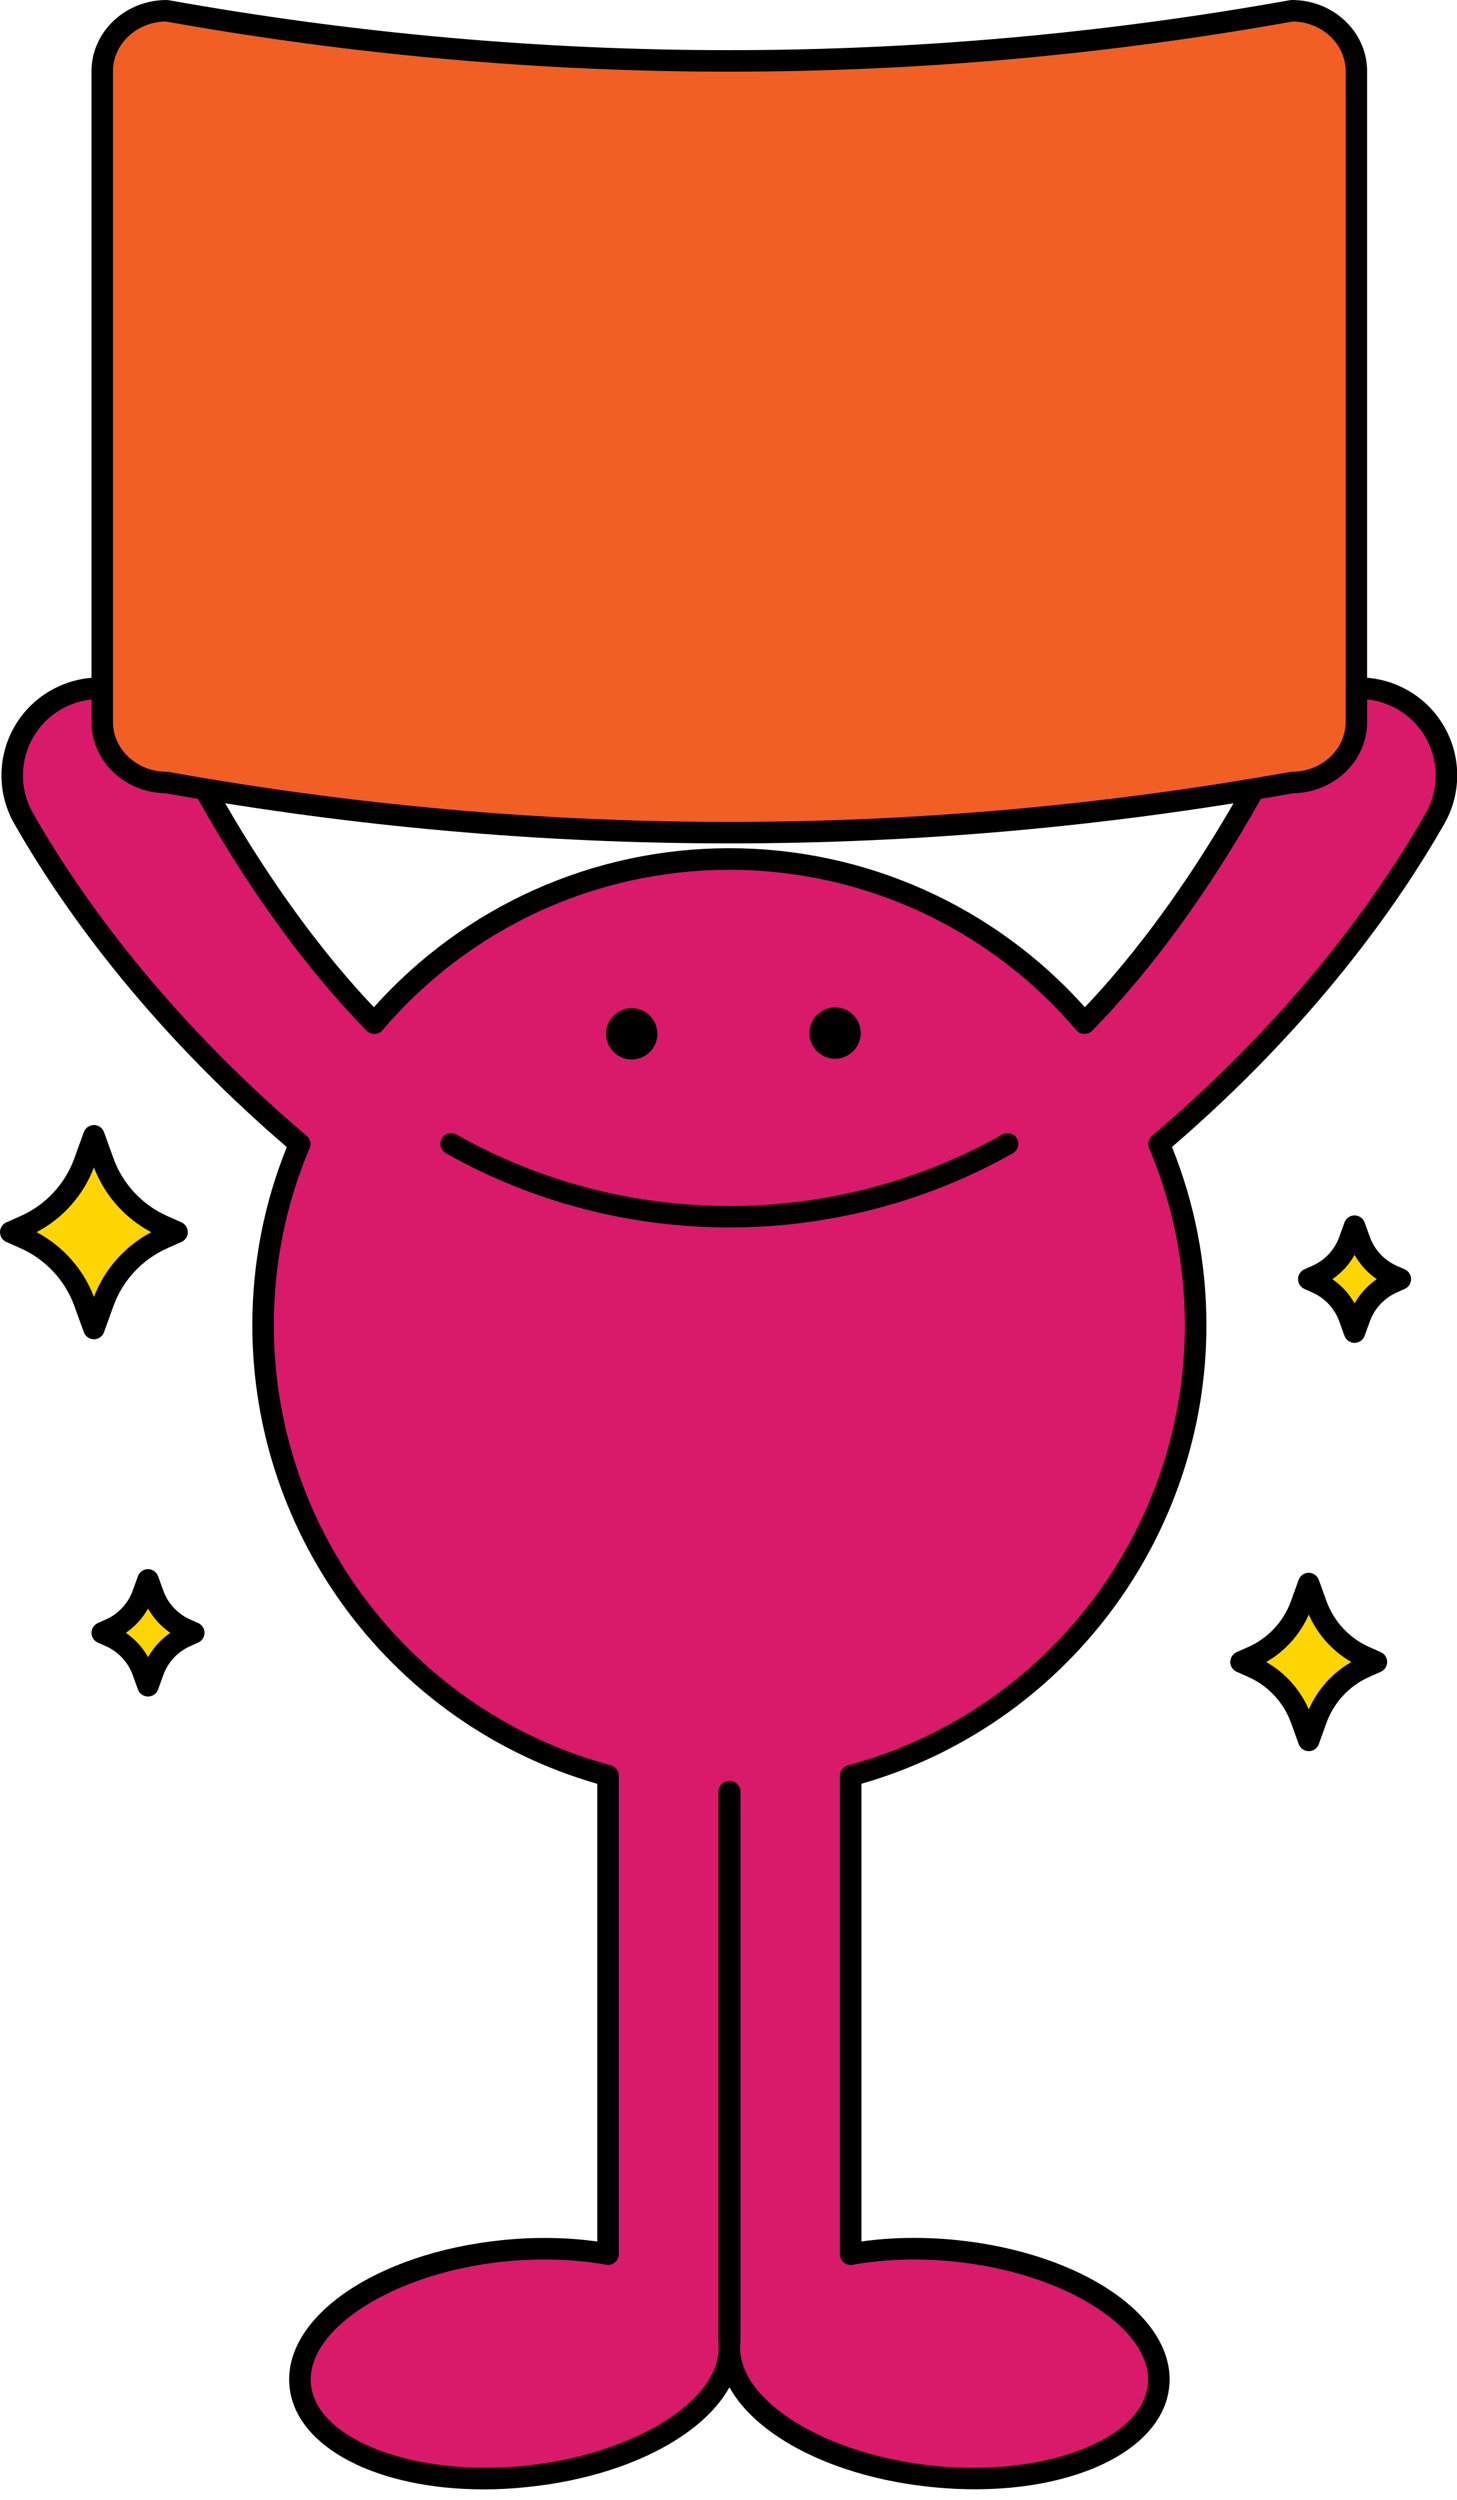 <?xml version="1.0" encoding="UTF-8"?><svg xmlns="http://www.w3.org/2000/svg" xmlns:xlink="http://www.w3.org/1999/xlink" height="465.8" preserveAspectRatio="xMidYMid meet" version="1.0" viewBox="0.0 0.0 271.5 465.8" width="271.5" zoomAndPan="magnify"><g><g id="change1_1"><path d="M269.54,144.48c0,2.73-0.69,5.5-2.14,8.04c-8.15,14.29-23.99,37.28-51.42,60.62 c4.39,10.39,6.82,21.81,6.82,33.8c0,40.16-27.26,73.96-64.28,83.9v89.15c5.89-1.07,12.56-1.33,19.56-0.62 c22.06,2.26,38.98,13.51,37.8,25.12c-1.2,11.6-20.05,19.18-42.11,16.91c-21.33-2.18-37.85-12.77-37.85-23.95 c0-0.38,0.02-0.77,0.06-1.16V333.82h-0.12v102.47c0.04,0.39,0.06,0.77,0.06,1.16c0,11.18-16.52,21.77-37.86,23.95 c-22.06,2.27-40.91-5.31-42.11-16.91c-1.18-11.61,15.74-22.86,37.8-25.12c7-0.71,13.67-0.45,19.56,0.62v-89.15 c-37.03-9.94-64.28-43.74-64.28-83.9c0-11.99,2.43-23.4,6.82-33.79c-27.43-23.34-43.27-46.34-51.42-60.63 c-1.46-2.54-2.15-5.32-2.15-8.05c0-5.61,2.91-11.06,8.13-14.05c8.04-4.62,18.34-1.58,22.51,6.7c14.62,29.03,29.6,46.19,36.83,53.51 c15.93-18.71,39.66-30.58,66.17-30.58c26.5,0,50.23,11.87,66.16,30.58c7.23-7.32,22.2-24.48,36.83-53.51 c4.17-8.28,14.47-11.32,22.51-6.7C266.63,133.41,269.54,138.86,269.54,144.48z" fill="#D9196A"/></g><g id="change2_4"><path d="M90.15,463.81c-19.73,0-35.02-7.73-36.2-19.12c-1.31-12.91,16.08-24.91,39.59-27.32c6.1-0.62,12.18-0.53,17.76,0.26v-85.28 c-37.93-10.89-64.28-45.79-64.28-85.42c0-11.49,2.16-22.65,6.42-33.21c-26.59-22.87-42.26-45.32-50.76-60.22 c-1.58-2.74-2.41-5.87-2.41-9.04c0-6.51,3.5-12.56,9.14-15.79c4.38-2.52,9.47-3.11,14.32-1.66c4.82,1.45,8.72,4.71,10.97,9.19 c13.47,26.74,27.17,43.27,34.97,51.46c16.87-18.86,40.89-29.63,66.25-29.63c25.35,0,49.37,10.77,66.24,29.63 c7.79-8.17,21.48-24.7,34.97-51.46c2.26-4.48,6.15-7.75,10.97-9.19c4.85-1.45,9.94-0.87,14.32,1.66c5.63,3.23,9.12,9.28,9.12,15.79 c0,3.16-0.83,6.28-2.4,9.03c-8.49,14.88-24.16,37.33-50.75,60.21c4.26,10.56,6.42,21.73,6.42,33.22 c0,39.62-26.36,74.53-64.28,85.42v85.28c5.58-0.79,11.67-0.88,17.76-0.26c23.51,2.41,40.9,14.41,39.59,27.31 c-1.34,12.91-20.8,21.12-44.31,18.7c-18.03-1.84-32.52-9.31-37.64-18.59c-5.13,9.28-19.62,16.75-37.66,18.59 C95.5,463.67,92.78,463.81,90.15,463.81z M101.49,420.97c-2.48,0-5.01,0.13-7.54,0.38c-20.57,2.11-37.06,12.61-36.01,22.93 c1.07,10.31,19.35,17.24,39.92,15.12c19.89-2.03,36.06-11.88,36.06-21.96c0-0.32-0.02-0.63-0.05-0.96 c-0.01-0.07-0.01-0.14-0.01-0.2V333.82c0-1.1,0.9-2,2-2h0.12c1.1,0,2,0.9,2,2v102.47c0,0.07,0,0.14-0.01,0.2 c-0.03,0.32-0.05,0.64-0.05,0.96c0,10.08,16.17,19.93,36.05,21.96c20.58,2.11,38.85-4.81,39.92-15.13 c1.05-10.32-15.44-20.82-36.02-22.92c-6.59-0.67-13.16-0.46-19,0.6c-0.58,0.1-1.18-0.05-1.64-0.43c-0.46-0.38-0.72-0.94-0.72-1.54 v-89.15c0-0.91,0.61-1.7,1.48-1.93c36.97-9.93,62.8-43.63,62.8-81.97c0-11.45-2.24-22.56-6.66-33.02c-0.34-0.8-0.12-1.74,0.55-2.3 c26.83-22.83,42.53-45.28,50.98-60.09c1.23-2.15,1.88-4.59,1.88-7.05c0-5.08-2.73-9.81-7.11-12.33c-3.43-1.97-7.4-2.43-11.18-1.29 c-3.75,1.13-6.79,3.67-8.55,7.16c-14.65,29.06-29.59,46.32-37.19,54.02c-0.39,0.4-0.91,0.61-1.5,0.59 c-0.56-0.02-1.08-0.28-1.45-0.7c-16.17-18.99-39.72-29.88-64.64-29.88c-24.92,0-48.48,10.89-64.65,29.88 c-0.36,0.43-0.89,0.68-1.45,0.7c-0.56,0.02-1.1-0.19-1.5-0.59c-7.61-7.71-22.57-24.97-37.19-54.02c-1.76-3.49-4.79-6.03-8.55-7.16 c-3.78-1.13-7.75-0.67-11.18,1.29c-4.4,2.52-7.13,7.24-7.13,12.32c0,2.47,0.65,4.91,1.88,7.05c8.46,14.83,24.16,37.28,50.98,60.1 c0.67,0.57,0.89,1.5,0.55,2.3c-4.42,10.46-6.66,21.57-6.66,33.01c0,38.34,25.82,72.04,62.8,81.97c0.87,0.23,1.48,1.03,1.48,1.93 v89.15c0,0.59-0.26,1.16-0.72,1.54c-0.46,0.38-1.06,0.54-1.64,0.43C109.36,421.3,105.48,420.97,101.49,420.97z" fill="inherit"/></g></g><g><g id="change2_7"><circle cx="117.71" cy="192.61" fill="inherit" r="4.78"/></g><g id="change2_5"><circle cx="155.6" cy="192.47" fill="inherit" r="4.78"/></g><g id="change2_9"><path d="M135.91,228.69c-18.27,0-36.53-4.61-52.83-13.84c-0.96-0.54-1.3-1.76-0.75-2.73c0.54-0.96,1.76-1.3,2.73-0.75 c31.37,17.77,70.34,17.77,101.71,0c0.96-0.54,2.18-0.21,2.73,0.75c0.54,0.96,0.21,2.18-0.75,2.73 C172.44,224.07,154.18,228.69,135.91,228.69z" fill="inherit"/></g></g><g><g id="change3_1"><path d="M240.76,145.79L240.76,145.79c-69.28,12.41-140.43,12.41-209.71,0l0,0c-6.6,0-12-5.07-12-11.27V13.27 c0-6.2,5.4-11.27,12-11.27l0,0c69.28,12.41,140.43,12.41,209.71,0l0,0c6.6,0,12,5.07,12,11.27v121.25 C252.76,140.72,247.36,145.79,240.76,145.79z" fill="#F15F24"/></g><g id="change2_1"><path d="M135.91,157.14c-35.09,0-70.19-3.12-105.04-9.35c-7.64-0.09-13.82-6.01-13.82-13.27V13.27c0-7.32,6.28-13.27,14-13.27 c0.12,0,0.24,0.01,0.35,0.03c69.34,12.42,139.66,12.42,209,0c0.12-0.02,0.23-0.03,0.35-0.03c7.72,0,14,5.95,14,13.27v121.25 c0,7.26-6.18,13.18-13.82,13.27C206.09,154.02,171,157.14,135.91,157.14z M30.88,4c-5.44,0.08-9.83,4.21-9.83,9.27v121.25 c0,5.11,4.49,9.27,10,9.27c0.12,0,0.24,0.01,0.35,0.03c69.34,12.42,139.66,12.42,209,0c0.12-0.02,0.23-0.03,0.35-0.03 c5.51,0,10-4.16,10-9.27V13.27c0-5.06-4.39-9.18-9.83-9.27C171.24,16.47,100.58,16.47,30.88,4z" fill="inherit"/></g></g><g><g id="change4_1"><path d="M15.73,216.52l1.77-4.9l1.77,4.9c1.91,5.3,5.9,9.58,11.05,11.86l2.68,1.19l-2.68,1.19 c-5.15,2.28-9.14,6.57-11.05,11.86l-1.77,4.9l-1.77-4.9c-1.91-5.3-5.9-9.58-11.05-11.86L2,229.57l2.68-1.19 C9.83,226.1,13.82,221.81,15.73,216.52z" fill="#FDD501"/></g><g id="change2_2"><path d="M17.5,249.53c-0.84,0-1.59-0.53-1.88-1.32l-1.77-4.9c-1.72-4.76-5.36-8.66-9.98-10.72l-2.68-1.19 C0.47,231.08,0,230.36,0,229.57s0.47-1.51,1.19-1.83l2.68-1.19c4.62-2.05,8.26-5.96,9.98-10.72l1.77-4.9 c0.29-0.79,1.04-1.32,1.88-1.32s1.59,0.53,1.88,1.32l1.77,4.9c1.72,4.76,5.36,8.66,9.98,10.72l2.68,1.19 c0.72,0.32,1.19,1.04,1.19,1.83s-0.47,1.51-1.19,1.83l-2.68,1.19c-4.62,2.05-8.26,5.96-9.98,10.72l-1.77,4.9 C19.1,249,18.35,249.53,17.5,249.53z M6.81,229.57c4.89,2.57,8.73,6.89,10.69,12.07c1.96-5.18,5.8-9.51,10.69-12.07 c-4.89-2.57-8.73-6.89-10.69-12.07C15.55,222.68,11.7,227.01,6.81,229.57z M15.74,216.52L15.74,216.52L15.74,216.52z" fill="inherit"/></g></g><g><g id="change4_2"><path d="M26.61,297.04l0.97-2.69l0.97,2.69c1.05,2.91,3.25,5.27,6.08,6.53l1.48,0.65l-1.48,0.65 c-2.83,1.26-5.03,3.61-6.08,6.53l-0.97,2.69l-0.97-2.69c-1.05-2.91-3.25-5.27-6.08-6.53l-1.48-0.65l1.48-0.65 C23.36,302.31,25.56,299.95,26.61,297.04z" fill="#FDD501"/></g><g id="change2_3"><path d="M27.58,316.09c-0.84,0-1.59-0.53-1.88-1.32l-0.97-2.69c-0.86-2.39-2.69-4.35-5.01-5.38l-1.48-0.65 c-0.72-0.32-1.19-1.04-1.19-1.83s0.47-1.51,1.19-1.83l1.48-0.65c2.32-1.03,4.15-2.99,5.01-5.38l0,0l0.97-2.69 c0.29-0.79,1.04-1.32,1.88-1.32l0,0c0.84,0,1.59,0.53,1.88,1.32l0.97,2.69c0.86,2.39,2.69,4.35,5.01,5.38l1.48,0.65 c0.72,0.32,1.19,1.04,1.19,1.83s-0.47,1.51-1.19,1.83l-1.48,0.65c-2.32,1.03-4.15,2.99-5.01,5.38l-0.97,2.69 C29.18,315.56,28.43,316.09,27.58,316.09z M23.45,304.22c1.7,1.17,3.13,2.72,4.14,4.52c1.01-1.8,2.43-3.35,4.14-4.52 c-1.7-1.17-3.13-2.72-4.14-4.52C26.57,301.5,25.15,303.05,23.45,304.22z" fill="inherit"/></g></g><g><g id="change4_4"><path d="M242.44,299.02l1.44-3.99l1.44,3.99c1.56,4.31,4.81,7.8,9,9.66l2.18,0.97l-2.18,0.97 c-4.19,1.86-7.44,5.35-9,9.66l-1.44,3.99l-1.44-3.99c-1.56-4.31-4.81-7.8-9-9.66l-2.18-0.97l2.18-0.97 C237.63,306.82,240.88,303.33,242.44,299.02z" fill="#FDD501"/></g><g id="change2_8"><path d="M243.88,326.27L243.88,326.27c-0.84,0-1.59-0.53-1.88-1.32l-1.44-3.99c-1.37-3.78-4.26-6.88-7.93-8.51l-2.19-0.97 c-0.72-0.32-1.19-1.04-1.19-1.83c0-0.79,0.47-1.51,1.19-1.83l2.18-0.97c3.67-1.63,6.56-4.73,7.93-8.51l1.44-3.99 c0.29-0.79,1.04-1.32,1.88-1.32s1.59,0.53,1.88,1.32l1.44,3.99c1.37,3.78,4.26,6.88,7.93,8.51l2.18,0.97 c0.72,0.32,1.19,1.04,1.19,1.83c0,0.79-0.47,1.51-1.19,1.83l-2.18,0.97c-3.67,1.63-6.56,4.73-7.93,8.51l-1.44,3.99 C245.48,325.74,244.73,326.27,243.88,326.27z M235.95,309.65c3.51,2.01,6.31,5.13,7.93,8.84c1.62-3.72,4.42-6.83,7.93-8.84 c-3.51-2.01-6.31-5.13-7.93-8.84C242.26,304.52,239.46,307.64,235.95,309.65z M242.44,299.02L242.44,299.02L242.44,299.02z" fill="inherit"/></g></g><g><g id="change4_3"><path d="M251.44,231.14l0.97-2.69l0.97,2.69c1.05,2.91,3.25,5.27,6.08,6.53l1.48,0.65l-1.48,0.65 c-2.83,1.26-5.03,3.61-6.08,6.53l-0.97,2.69l-0.97-2.69c-1.05-2.91-3.25-5.27-6.08-6.53l-1.48-0.65l1.48-0.65 C248.19,236.41,250.39,234.06,251.44,231.14z" fill="#FDD501"/></g><g id="change2_6"><path d="M252.41,250.2c-0.84,0-1.59-0.53-1.88-1.32l-0.97-2.69c-0.86-2.39-2.69-4.35-5.01-5.38l-1.48-0.66 c-0.72-0.32-1.19-1.04-1.19-1.83c0-0.79,0.47-1.51,1.19-1.83l1.48-0.65c2.32-1.03,4.15-2.99,5.01-5.38l0.97-2.69 c0.29-0.79,1.04-1.32,1.88-1.32l0,0c0.84,0,1.59,0.53,1.88,1.32l0.97,2.69c0.86,2.39,2.69,4.35,5.01,5.38l1.48,0.65 c0.72,0.32,1.19,1.04,1.19,1.83c0,0.79-0.47,1.51-1.19,1.83l-1.48,0.66c-2.32,1.03-4.15,2.99-5.01,5.38l-0.97,2.69 C254.01,249.67,253.25,250.2,252.41,250.2z M248.27,238.32c1.71,1.17,3.13,2.72,4.14,4.52c1.01-1.8,2.43-3.35,4.14-4.52 c-1.71-1.17-3.13-2.72-4.14-4.52C251.4,235.61,249.98,237.16,248.27,238.32z" fill="inherit"/></g></g></svg>
